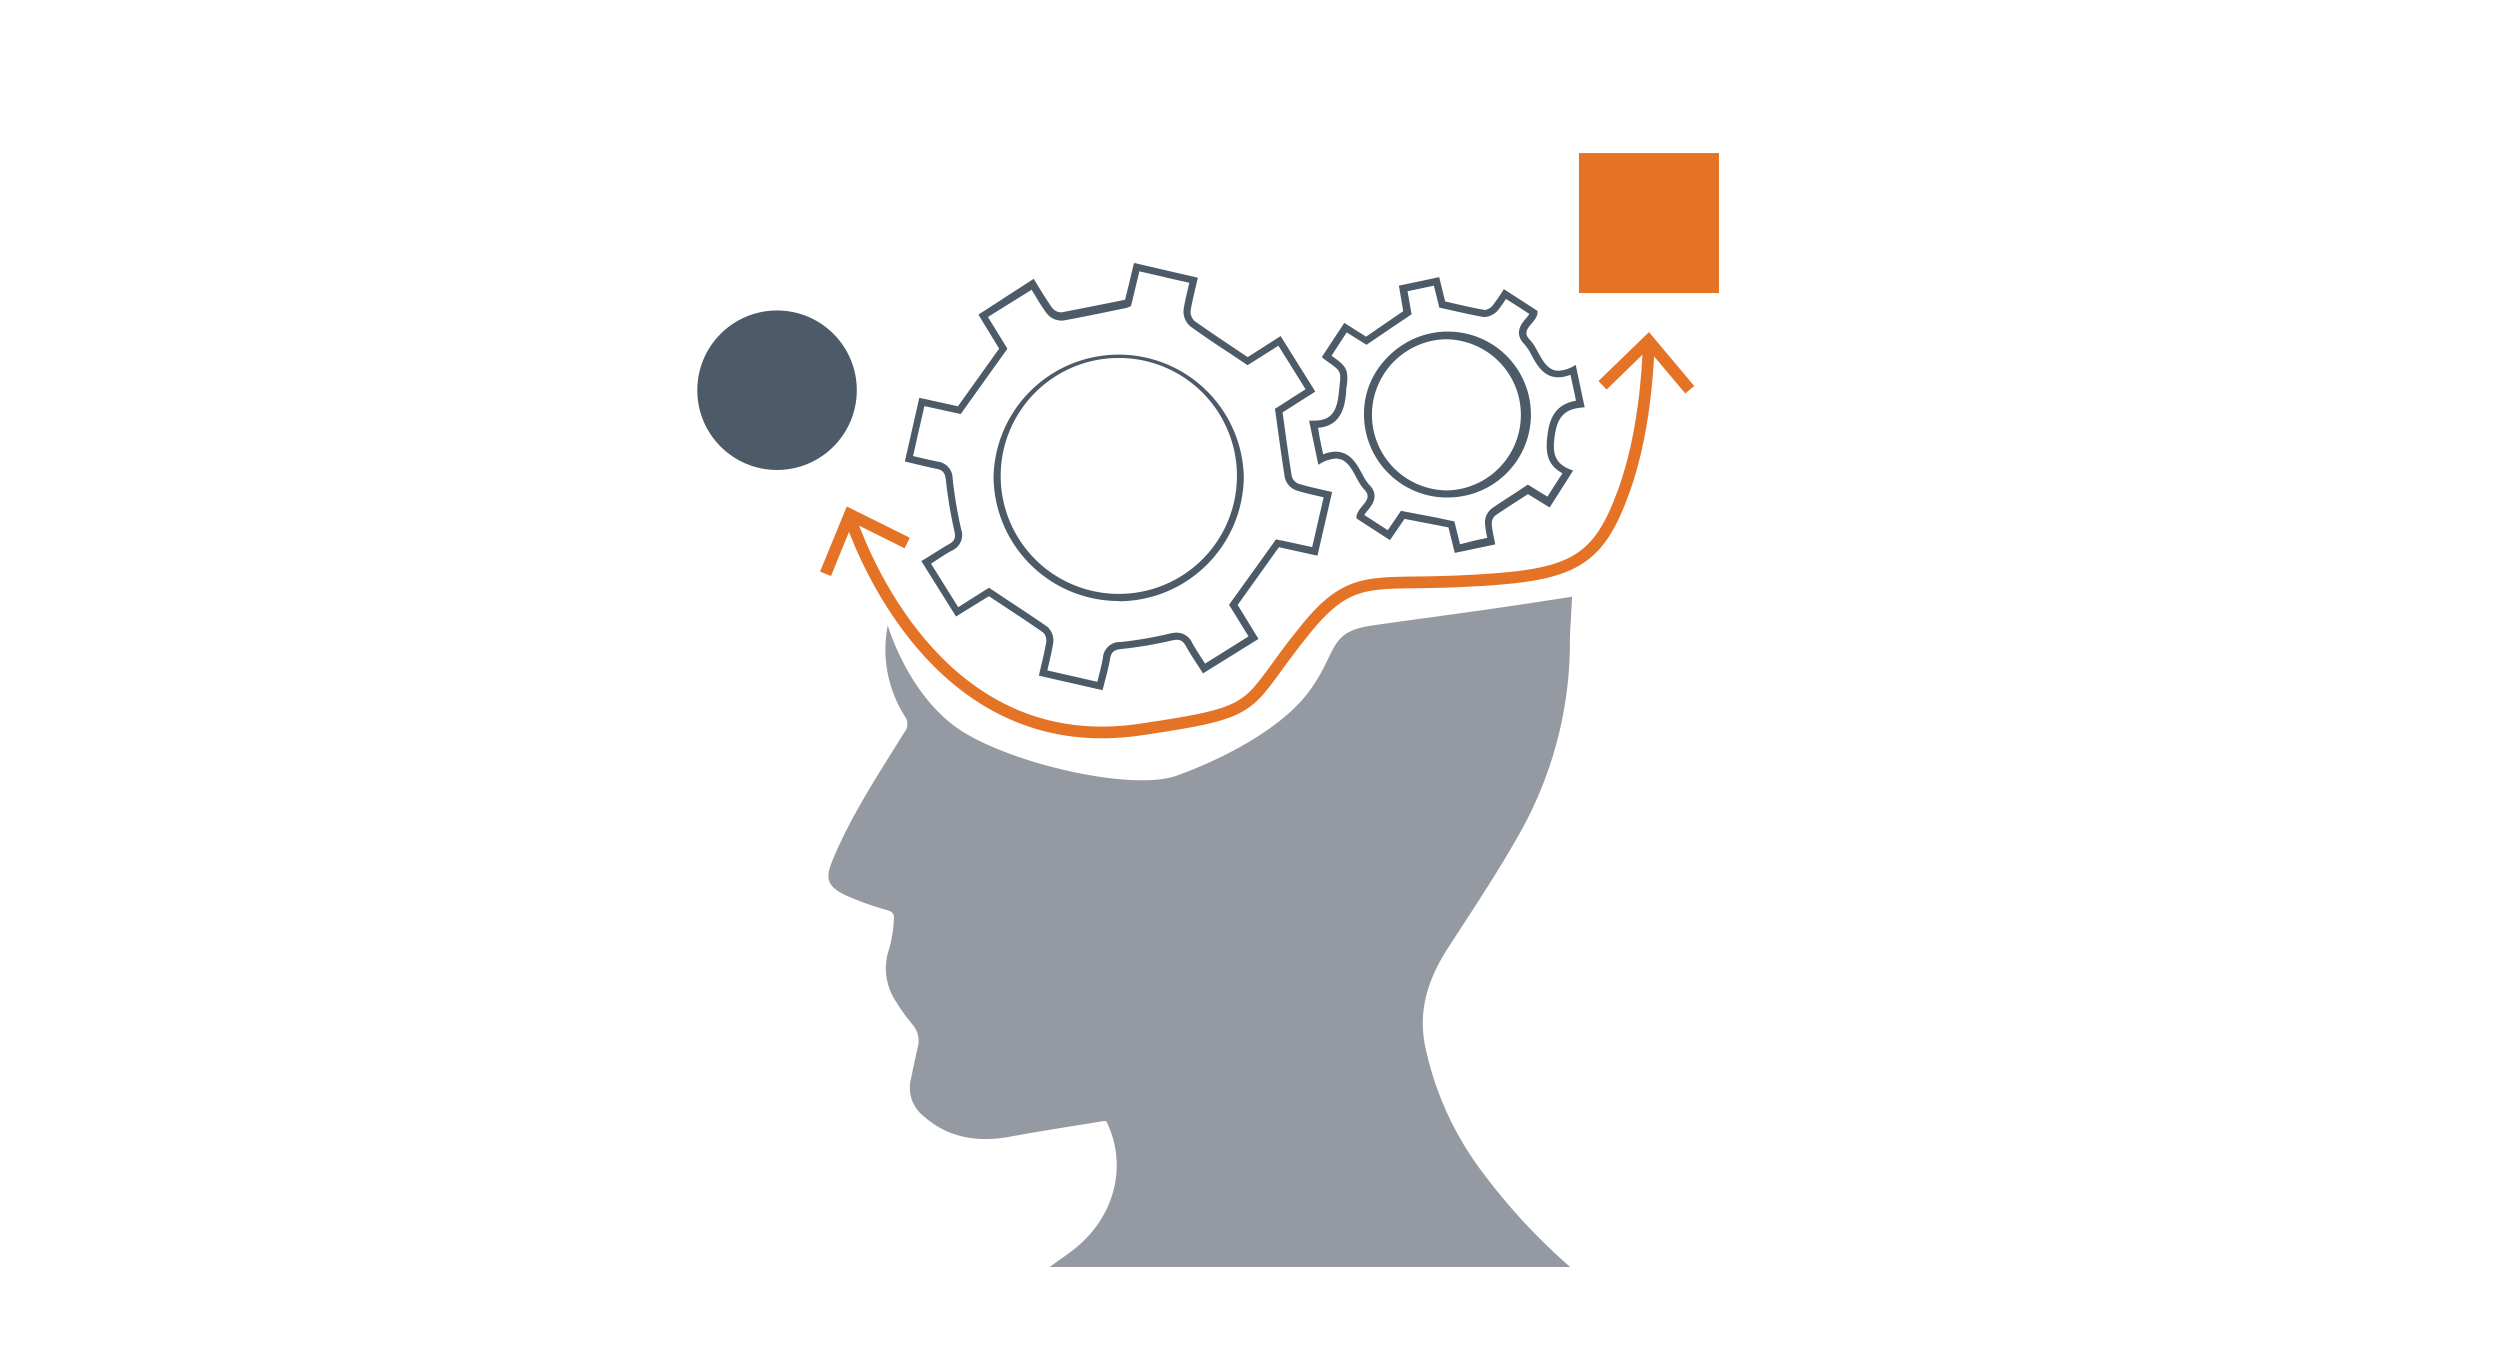 <svg id="Layer_1" data-name="Layer 1" xmlns="http://www.w3.org/2000/svg" viewBox="0 0 294 161"><defs><style>.cls-1{fill:#9599a2;}.cls-2{fill:#4c5b67;}.cls-3{fill:none;stroke:#e57326;stroke-miterlimit:10;stroke-width:1.38px;}.cls-4{fill:#e57326;}</style></defs><path class="cls-1" d="M184.62,74.81a45.92,45.92,0,0,1-5.71,22.84c-2.62,4.71-5.63,9.2-8.56,13.73-2.3,3.55-3.6,7.19-2.78,11.53a37.27,37.27,0,0,0,7,15.25A71.08,71.08,0,0,0,184.65,149h-61.2c1-.76,2.11-1.47,3.1-2.28,4.64-3.83,6.06-9.8,3.55-14.87a2.67,2.67,0,0,0-.4,0c-3.63.6-7.27,1.15-10.89,1.82s-7.19.25-10.14-2.37a4.24,4.24,0,0,1-1.57-4.3c.26-1.26.53-2.51.81-3.77a2.92,2.92,0,0,0-.64-2.79,22.09,22.09,0,0,1-1.87-2.61,7,7,0,0,1-.8-6.34,15.8,15.8,0,0,0,.52-3.47c.06-.57-.24-.83-.83-1a35.42,35.42,0,0,1-4.73-1.68c-2.34-1.12-2.58-2-1.57-4.38,2.22-5.26,5.36-10,8.36-14.83a1.54,1.54,0,0,0,.05-1.91,14.63,14.63,0,0,1-2-10.67s2.53,8.69,9,12.61,19.92,6.84,24.9,5.08,12.35-5.39,15.7-10,2.15-6.92,7.29-7.67,12.1-1.64,17.85-2.52l5.74-.88Z"/><path class="cls-2" d="M134,31.91l3.2.74,2.66.61-.07.3c-.23,1-.45,1.88-.6,2.83a2.33,2.33,0,0,0,.8,2c1.51,1.08,3,2.1,4.67,3.18l1.6,1.07.45.31.46-.29,3.17-2,2.8,4.48.39.64-1.46.93-1.68,1.08-.46.29.08.53.26,1.87c.27,2,.53,3.83.83,5.72a2.16,2.16,0,0,0,1.43,1.5c.92.28,1.85.49,2.82.71l.31.07-.58,2.52-.77,3.34-3.61-.79-.11,0-.54-.12-.32.46-1.87,2.61-3,4.17-.33.46.3.47.19.31,1.81,2.93-.77.48-4.34,2.72-.18-.29c-.49-.74-.94-1.44-1.35-2.17a2,2,0,0,0-1.8-1.18,3.55,3.55,0,0,0-.79.1,45.48,45.48,0,0,1-5.8,1,2,2,0,0,0-2.1,1.87c-.13.78-.34,1.58-.56,2.42,0,.13-.07.26-.1.39l-5.87-1.34.07-.3c.23-1,.44-1.88.6-2.82a2.16,2.16,0,0,0-.66-2c-1.57-1.1-3.16-2.14-4.84-3.25l-1.59-1.06-.45-.29-.45.28-3.16,2-.13-.2-3.07-4.91.32-.21c.76-.49,1.48-1,2.22-1.37a2,2,0,0,0,1-2.48,50.71,50.71,0,0,1-1-5.95,2,2,0,0,0-1.77-2c-.8-.15-1.61-.35-2.47-.55l-.41-.1.54-2.41.79-3.46,3.73.81.54.12.32-.45,2.3-3.22,2.55-3.56.32-.45-.29-.48-1.65-2.68-.35-.57,2.14-1.34,3-1.86.15.25c.54.88,1,1.71,1.63,2.53a2.2,2.2,0,0,0,1.66.84l.25,0c1.84-.33,3.66-.7,5.58-1.1l1.89-.39L133,36l.13-.52.87-3.6m-2.45,38.83h.07a14.75,14.75,0,0,0,14.65-14.67,14.72,14.72,0,0,0-29.43,0,14.73,14.73,0,0,0,14.71,14.64m1.83-39.84c-.4,1.67-.77,3.2-1.07,4.41-2.64.54-5,1-7.45,1.48h-.1a1.37,1.37,0,0,1-1-.49c-.78-1.09-1.46-2.26-2.2-3.45L115.06,37l2.44,4-4.85,6.78-4.54-1-1.7,7.49c1.37.32,2.54.63,3.72.86.76.14,1,.49,1.1,1.29a53.22,53.22,0,0,0,1,6c.19.81.06,1.17-.61,1.56-1.08.62-2.12,1.32-3.27,2,1.38,2.22,2.71,4.33,4.08,6.52l3.87-2.39c2.26,1.51,4.36,2.86,6.41,4.3a1.41,1.41,0,0,1,.32,1.16c-.22,1.27-.55,2.52-.86,3.89l7.49,1.71c.33-1.33.68-2.49.88-3.67.14-.86.5-1.09,1.36-1.18a47.14,47.14,0,0,0,5.9-1,2.92,2.92,0,0,1,.6-.08c.48,0,.77.22,1.07.75.6,1.08,1.31,2.1,2,3.2L148,75.14l-2.45-4,4.85-6.79,4.53,1,1.73-7.49c-1.38-.32-2.66-.58-3.9-.95a1.4,1.4,0,0,1-.84-.84c-.4-2.46-.72-4.94-1.09-7.57l3.85-2.45-4.08-6.53L146.73,42c-2.19-1.48-4.25-2.82-6.25-4.25a1.46,1.46,0,0,1-.46-1.2c.2-1.28.54-2.53.85-3.89l-7.49-1.73Zm-1.83,39a13.87,13.87,0,0,1,0-27.74h0a13.87,13.87,0,0,1,.09,27.74Z"/><path class="cls-2" d="M168.62,33.57l.21.85.31,1.25.12.5.51.12c.41.08.81.18,1.21.27,1.14.25,2.32.52,3.49.72l.2,0a2.3,2.3,0,0,0,1.54-.86,13.79,13.79,0,0,0,.89-1.27l1.57,1,1.18.77a4.25,4.25,0,0,1-.42.55c-.47.55-1.45,1.7-.17,3a6.09,6.09,0,0,1,.85,1.3c.63,1.16,1.42,2.6,3.15,2.6a3.9,3.9,0,0,0,1.43-.3l.28,1.31.37,1.74c-2,.37-3,1.52-3.32,3.78s-.13,3.75,1.73,4.76l-.49.74-1.28,2-.71-.43-1.14-.7-.45-.28-.45.29-1,.67c-1,.64-1.95,1.25-2.88,1.91a2.08,2.08,0,0,0-.71,1.75,11.88,11.88,0,0,0,.26,1.64l-1.22.26L171.7,64l-.54-2.17-.13-.52-.53-.1L169,60.88l-3.71-.7-.54-.11-.31.46-1.1,1.62-.14.2-2.76-1.79a4.33,4.33,0,0,1,.41-.55c.47-.56,1.44-1.74.17-3a6.09,6.09,0,0,1-.84-1.3c-.63-1.15-1.4-2.59-3.12-2.59a3.75,3.75,0,0,0-1.46.32l-.41-2L155,50.31c2.93-.21,3.19-2.91,3.31-4.23,0-.26,0-.49.07-.69.21-1.91,0-2.31-1.79-3.55h0l.53-.82,1.25-1.93,1.86,1.17.47.29.45-.31,2.4-1.63,2-1.34.45-.31-.09-.53-.38-2.18,1.32-.28,1.83-.39m1.46,24.92h.29A9.73,9.73,0,0,0,170.14,39h-.32A9.87,9.87,0,0,0,163,42.2,9.35,9.35,0,0,0,160.41,49a9.78,9.78,0,0,0,9.67,9.51m-.84-25.92-4.73,1,.51,3-4.37,3-2.56-1.62L155.44,42c.3.23.47.38.66.51,1.84,1.27,1.58,1.24,1.37,3.47-.2,2.06-.67,3.48-2.86,3.48a5.07,5.07,0,0,1-.66,0c.38,1.84.71,3.41,1.09,5.21a4,4,0,0,1,2.05-.74c1.85,0,2.24,2.5,3.35,3.64,1.28,1.31-1,2-.92,3.4l3.94,2.55,1.71-2.5,5.17,1,.74,3,4.76-1c-.16-.88-.35-1.61-.41-2.35a1.35,1.35,0,0,1,.36-1c1.25-.88,2.55-1.68,3.9-2.56l2.55,1.57L185,55.34c-2.23-.77-2.48-2-2.14-4.25.37-2.4,1.45-3.06,3.5-3.19-.37-1.73-.69-3.25-1.06-5a4,4,0,0,1-2,.7c-1.87,0-2.27-2.5-3.4-3.65-1.3-1.34,1.07-2,.91-3.39L176.85,34a20.74,20.74,0,0,1-1.29,1.89,1.48,1.48,0,0,1-.89.56h-.06c-1.55-.26-3.08-.64-4.66-1l-.71-2.9Zm.84,25.08a8.89,8.89,0,0,1-.24-17.77h.3a8.89,8.89,0,0,1,.21,17.77Z"/><path class="cls-3" d="M100,61c2.08,5.9,11.47,28.09,34,24.81,15.09-2.21,11.95-2.5,19.59-11.87,5.33-6.55,7.82-5.13,17.77-5.57,13.29-.59,16.4-1.76,19.63-10.7,2.32-6.44,2.8-14,2.9-17.11"/><polygon class="cls-4" points="96.44 67.22 97.72 67.75 100.29 61.45 106.38 64.48 106.99 63.24 99.58 59.56 96.44 67.22"/><polygon class="cls-4" points="199.24 45.39 198.19 46.27 193.81 41.07 188.94 45.81 187.98 44.81 193.92 39.05 199.24 45.39"/><circle class="cls-2" cx="91.38" cy="45.89" r="9.38"/><rect class="cls-4" x="186.03" y="18.34" width="15.77" height="15.77"/><path class="cls-4" d="M201.46,18.69V33.77H186.38V18.69h15.08m.69-.69H185.69V34.46h16.46V18Z"/></svg>